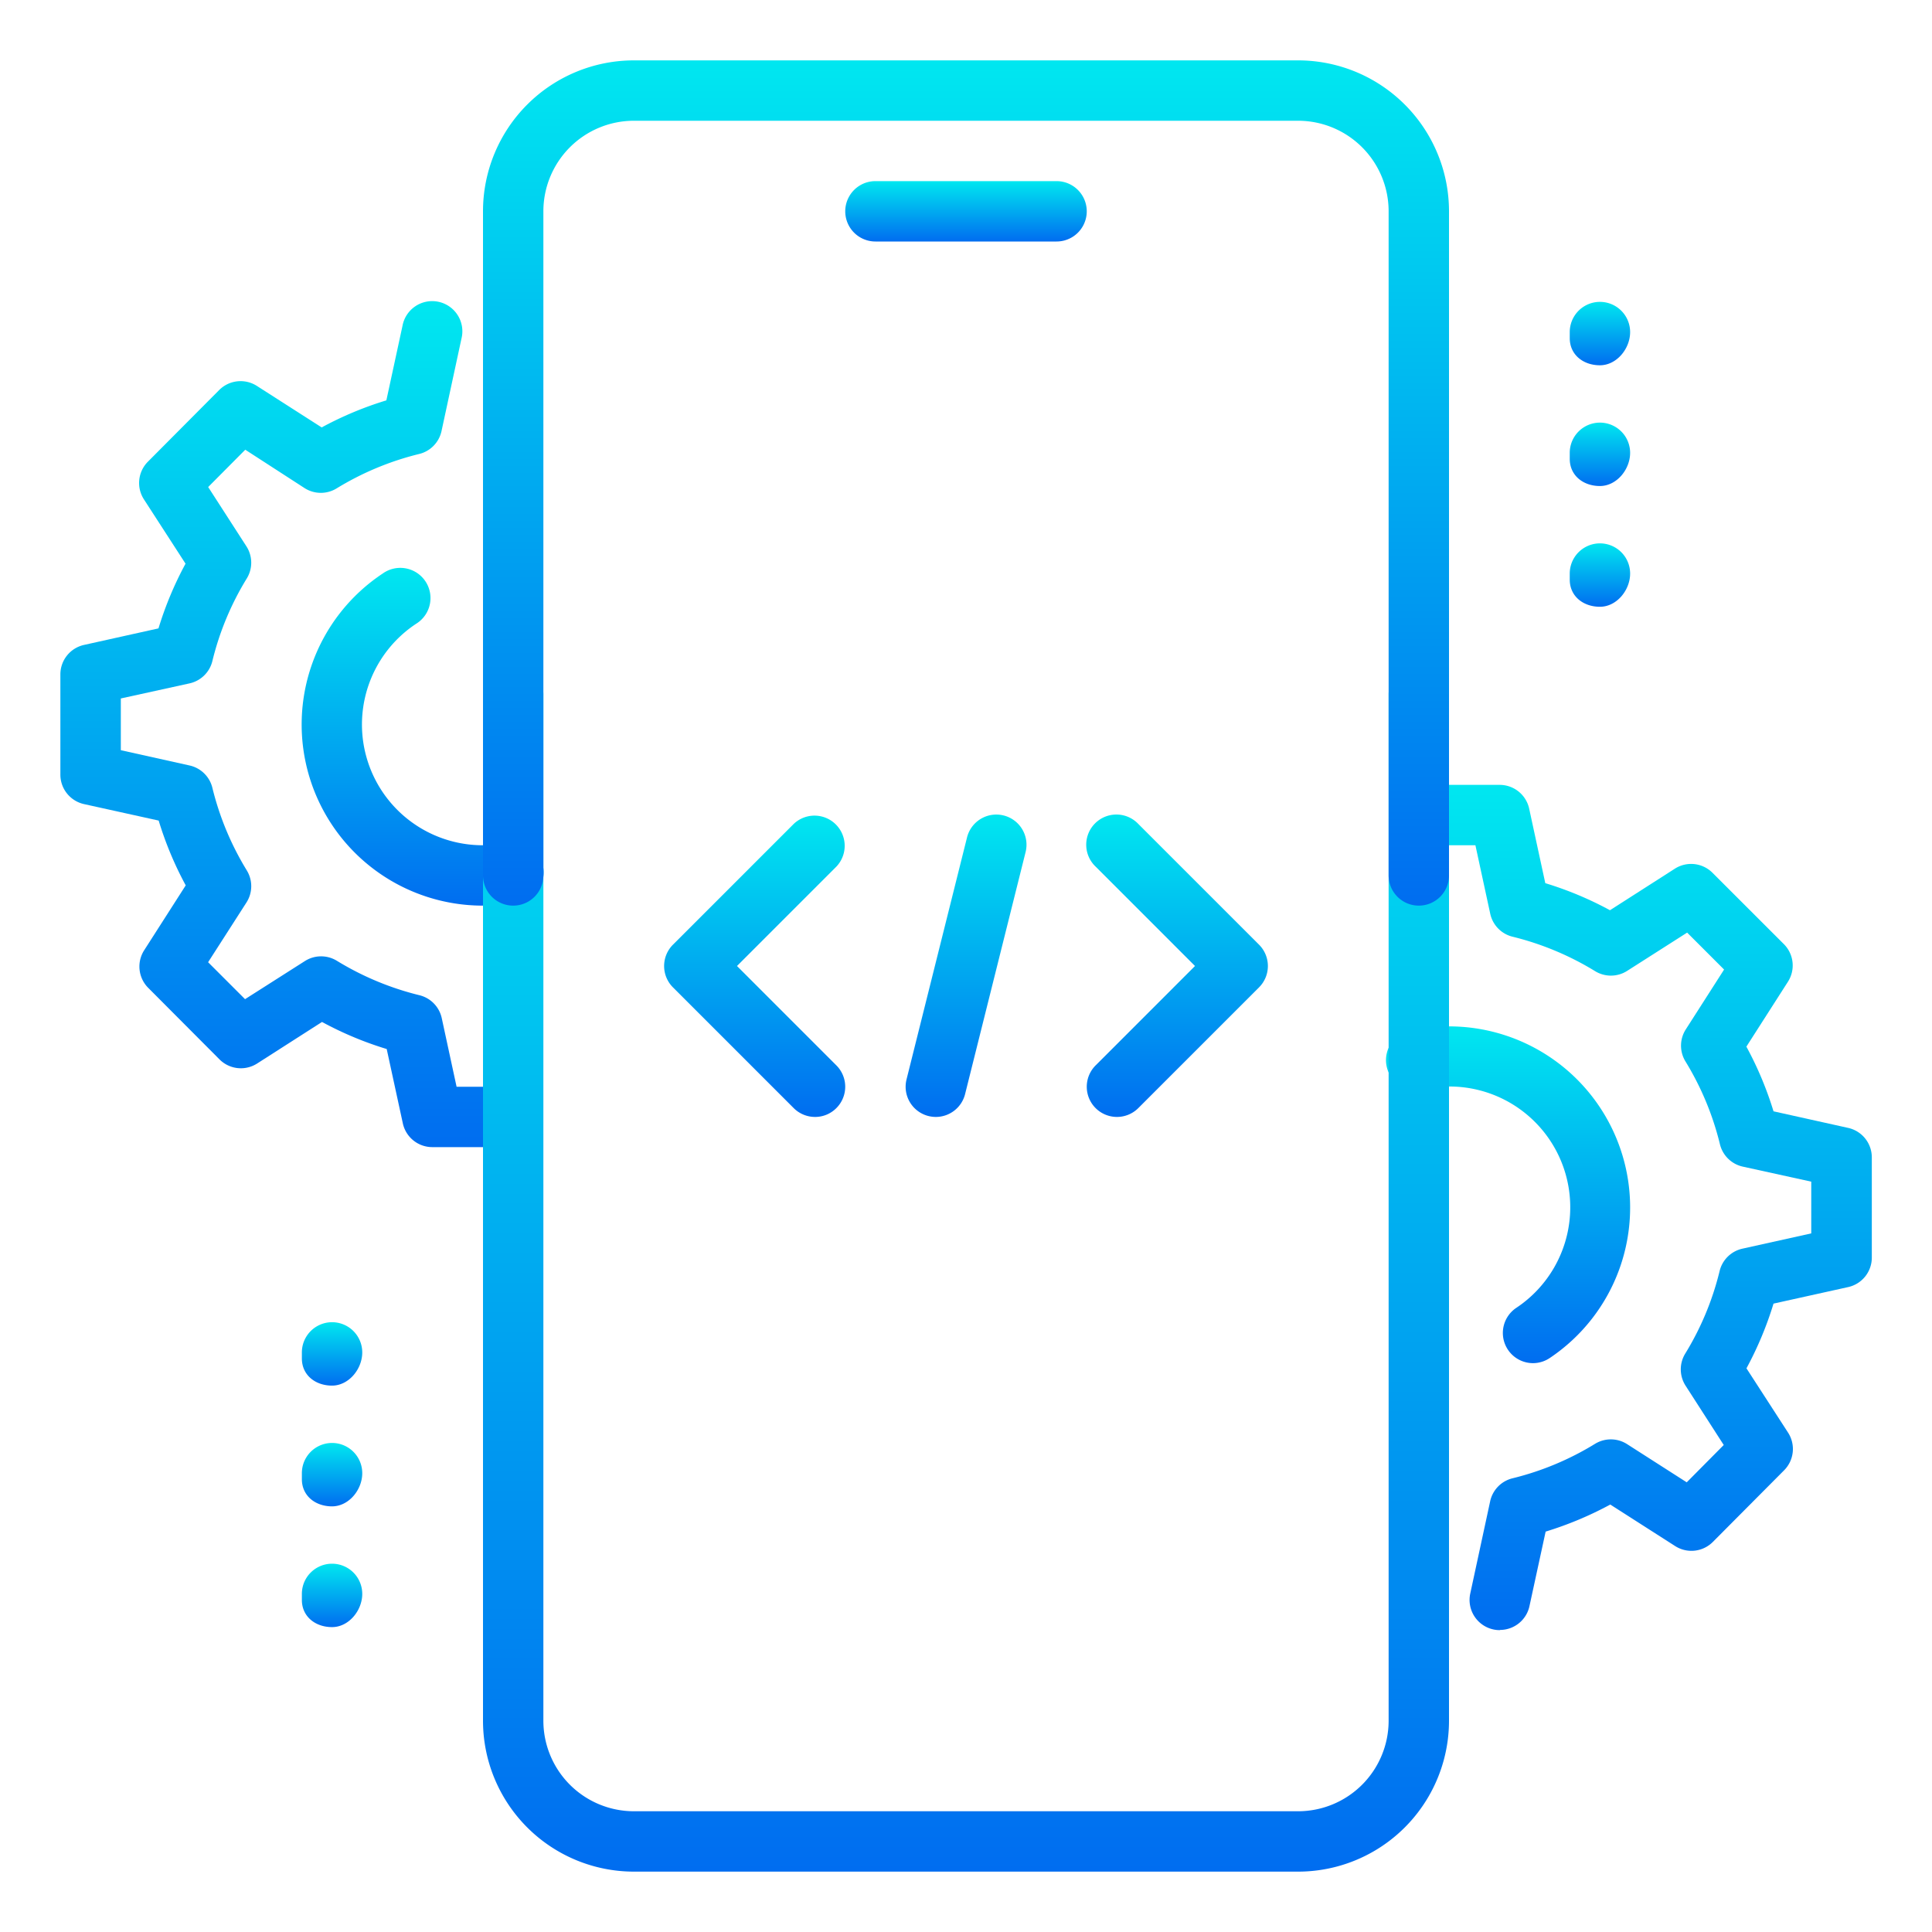 <svg id="_Layer_" data-name="&lt;Layer&gt;" xmlns="http://www.w3.org/2000/svg" xmlns:xlink="http://www.w3.org/1999/xlink" viewBox="0 0 512 512"><defs><style>.cls-1{fill:url(#linear-gradient);}.cls-2{fill:url(#linear-gradient-2);}.cls-3{fill:url(#linear-gradient-3);}.cls-4{fill:url(#linear-gradient-4);}.cls-5{fill:url(#linear-gradient-5);}.cls-6{fill:url(#linear-gradient-6);}.cls-7{fill:url(#linear-gradient-7);}.cls-8{fill:url(#linear-gradient-8);}.cls-9{fill:url(#linear-gradient-9);}.cls-10{fill:url(#linear-gradient-10);}.cls-11{fill:url(#linear-gradient-11);}.cls-12{fill:url(#linear-gradient-12);}.cls-13{fill:url(#linear-gradient-13);}.cls-14{fill:url(#linear-gradient-14);}.cls-15{fill:url(#linear-gradient-15);}.cls-16{fill:url(#linear-gradient-16);}</style><linearGradient id="linear-gradient" x1="76" y1="304" x2="76" y2="80" gradientUnits="userSpaceOnUse"><stop offset="0" stop-color="#006df0"/><stop offset="1" stop-color="#00e7f0"/></linearGradient><linearGradient id="linear-gradient-2" x1="111.93" y1="240" x2="111.93" y2="150.69" xlink:href="#linear-gradient"/><linearGradient id="linear-gradient-3" x1="399.99" y1="361.25" x2="399.99" y2="272" xlink:href="#linear-gradient"/><linearGradient id="linear-gradient-4" x1="436" y1="432" x2="436" y2="208" xlink:href="#linear-gradient"/><linearGradient id="linear-gradient-5" x1="256" y1="64" x2="256" y2="48" xlink:href="#linear-gradient"/><linearGradient id="linear-gradient-6" x1="256" y1="496" x2="256" y2="176" xlink:href="#linear-gradient"/><linearGradient id="linear-gradient-7" x1="256" y1="240" x2="256" y2="16" xlink:href="#linear-gradient"/><linearGradient id="linear-gradient-8" x1="424" y1="96.8" x2="424" y2="80" xlink:href="#linear-gradient"/><linearGradient id="linear-gradient-9" x1="424" y1="128.8" x2="424" y2="112" xlink:href="#linear-gradient"/><linearGradient id="linear-gradient-10" x1="424" y1="160.8" x2="424" y2="144" xlink:href="#linear-gradient"/><linearGradient id="linear-gradient-11" x1="88" y1="367.2" x2="88" y2="350.4" xlink:href="#linear-gradient"/><linearGradient id="linear-gradient-12" x1="88" y1="399.2" x2="88" y2="382.4" xlink:href="#linear-gradient"/><linearGradient id="linear-gradient-13" x1="88" y1="431.2" x2="88" y2="414.4" xlink:href="#linear-gradient"/><linearGradient id="linear-gradient-14" x1="256" y1="296" x2="256" y2="216" xlink:href="#linear-gradient"/><linearGradient id="linear-gradient-15" x1="312" y1="296" x2="312" y2="216.01" xlink:href="#linear-gradient"/><linearGradient id="linear-gradient-16" x1="199.99" y1="296" x2="199.99" y2="216.01" xlink:href="#linear-gradient"/></defs><title>mobile-development</title><g id="Code_coding_mobile_development" data-name="Code, coding, mobile, development"><path class="cls-1" d="M128,304H114.56a8,8,0,0,1-7.81-6.32L102.48,278a91.68,91.68,0,0,1-17.14-7.17l-17.18,11a8,8,0,0,1-10-1.09L39.3,261.81a8,8,0,0,1-1.08-10l11-17.18a92.23,92.23,0,0,1-7.17-17.17L22.29,213.1A8,8,0,0,1,16,205.28V178.72a8,8,0,0,1,6.27-7.81L42,166.53a92.56,92.56,0,0,1,7.17-17.15l-11-17a8,8,0,0,1,1-10l18.9-19a8,8,0,0,1,10-1.11l17.18,11a92.24,92.24,0,0,1,17.14-7.17l4.27-19.73a8,8,0,1,1,15.63,3.38l-5.28,24.48a8,8,0,0,1-5.93,6.08,76.89,76.89,0,0,0-21.89,9.13,8,8,0,0,1-8.46-.08L65,119.18l-9.83,9.89,10.13,15.71a8,8,0,0,1,.11,8.5,76.23,76.23,0,0,0-9.12,21.87,8,8,0,0,1-6.05,5.95l-18.22,4v13.71l18.22,4.05a8,8,0,0,1,6.05,5.95,76.79,76.79,0,0,0,9.12,21.87,8,8,0,0,1-.09,8.48L55.15,255l9.79,9.79L80.8,254.69a8,8,0,0,1,8.46-.08,77,77,0,0,0,21.88,9.13,8,8,0,0,1,5.93,6.08L121,288h7a8,8,0,0,1,0,16Z"/><path class="cls-2" d="M128,240a48,48,0,0,1-26.59-88,8,8,0,1,1,8.86,13.31A32,32,0,0,0,128,224a31.52,31.52,0,0,0,6.27-.62,8,8,0,1,1,3.15,15.68A47.17,47.17,0,0,1,128,240Z"/><path class="cls-3" d="M406.26,361.25a8,8,0,0,1-4.45-14.64,32,32,0,0,0-24.21-58A8,8,0,1,1,374.38,273a49.74,49.74,0,0,1,9.62-1,48,48,0,0,1,26.7,87.89,8,8,0,0,1-4.44,1.36Z"/><path class="cls-4" d="M397.46,432a7.56,7.56,0,0,1-1.7-.18,8,8,0,0,1-6.13-9.5l5.28-24.48a8,8,0,0,1,5.94-6.08,76.57,76.57,0,0,0,21.87-9.14,8,8,0,0,1,8.46.08L447,392.83l9.81-9.89L446.7,367.23a8,8,0,0,1-.11-8.49,76.17,76.17,0,0,0,9.12-21.88,8,8,0,0,1,6.05-5.95L480,326.86V313.15l-18.22-4a8,8,0,0,1-6-6,76.79,76.79,0,0,0-9.12-21.87,8,8,0,0,1,.09-8.48l10.15-15.86-9.79-9.79L431.2,257.3a8,8,0,0,1-8.46.08,77,77,0,0,0-21.88-9.14,8,8,0,0,1-5.93-6.08L391,224h-7a8,8,0,0,1,0-16h13.44a8,8,0,0,1,7.81,6.32l4.27,19.73a91.68,91.68,0,0,1,17.14,7.17l17.18-11a8,8,0,0,1,10,1.09l18.89,18.88a8,8,0,0,1,1.08,10l-11,17.18A92.23,92.23,0,0,1,470,294.51l19.76,4.39a8,8,0,0,1,6.29,7.82v26.56a8,8,0,0,1-6.27,7.81L470,345.47a92.56,92.56,0,0,1-7.17,17.15l11,17a8,8,0,0,1-1,10l-18.9,19a8,8,0,0,1-10,1.1l-17.19-11a93.53,93.53,0,0,1-17.13,7.17l-4.28,19.72a8,8,0,0,1-7.8,6.34Z"/><path class="cls-5" d="M280,64H232a8,8,0,0,1,0-16h48a8,8,0,0,1,0,16Z"/><path class="cls-6" d="M344,496H168a40,40,0,0,1-40-40V184a8,8,0,0,1,16,0V456a24,24,0,0,0,24,24H344a24,24,0,0,0,24-24V184a8,8,0,0,1,16,0V456A40,40,0,0,1,344,496Z"/><path class="cls-7" d="M376,240a8,8,0,0,1-8-8V56a24,24,0,0,0-24-24H168a24,24,0,0,0-24,24V232a8,8,0,0,1-16,0V56a40,40,0,0,1,40-40H344a40,40,0,0,1,40,40V232A8,8,0,0,1,376,240Z"/><path class="cls-8" d="M424,96.8c-4.42,0-8-2.78-8-7.2V88a8,8,0,0,1,16,0C432,92.42,428.42,96.8,424,96.8Z"/><path class="cls-9" d="M424,128.8c-4.42,0-8-2.78-8-7.2V120a8,8,0,0,1,16,0C432,124.42,428.42,128.8,424,128.8Z"/><path class="cls-10" d="M424,160.8c-4.42,0-8-2.78-8-7.2V152a8,8,0,0,1,16,0C432,156.42,428.42,160.8,424,160.8Z"/><path class="cls-11" d="M88,367.2c-4.42,0-8-2.78-8-7.2v-1.6a8,8,0,0,1,16,0c0,4.42-3.58,8.8-8,8.8Z"/><path class="cls-12" d="M88,399.2c-4.42,0-8-2.78-8-7.2v-1.6a8,8,0,0,1,16,0c0,4.42-3.58,8.8-8,8.8Z"/><path class="cls-13" d="M88,431.2c-4.42,0-8-2.78-8-7.2v-1.6a8,8,0,0,1,16,0c0,4.42-3.58,8.8-8,8.8Z"/><path class="cls-14" d="M248,296a8.17,8.17,0,0,1-1.94-.24,8,8,0,0,1-5.82-9.7l16-64a8,8,0,1,1,15.52,3.88l-16,64A8,8,0,0,1,248,296Z"/><path class="cls-15" d="M296,296a8,8,0,0,1-5.66-13.65L316.69,256l-26.34-26.34a8,8,0,1,1,11.31-11.31l32,32a8,8,0,0,1,0,11.31l-32,32A8,8,0,0,1,296,296Z"/><path class="cls-16" d="M216,296a8,8,0,0,1-5.66-2.34l-32-32a8,8,0,0,1,0-11.31l32-32a8,8,0,0,1,11.31,11.31L195.31,256l26.34,26.34a8,8,0,0,1,0,11.31A7.91,7.91,0,0,1,216,296Z"/></g></svg>